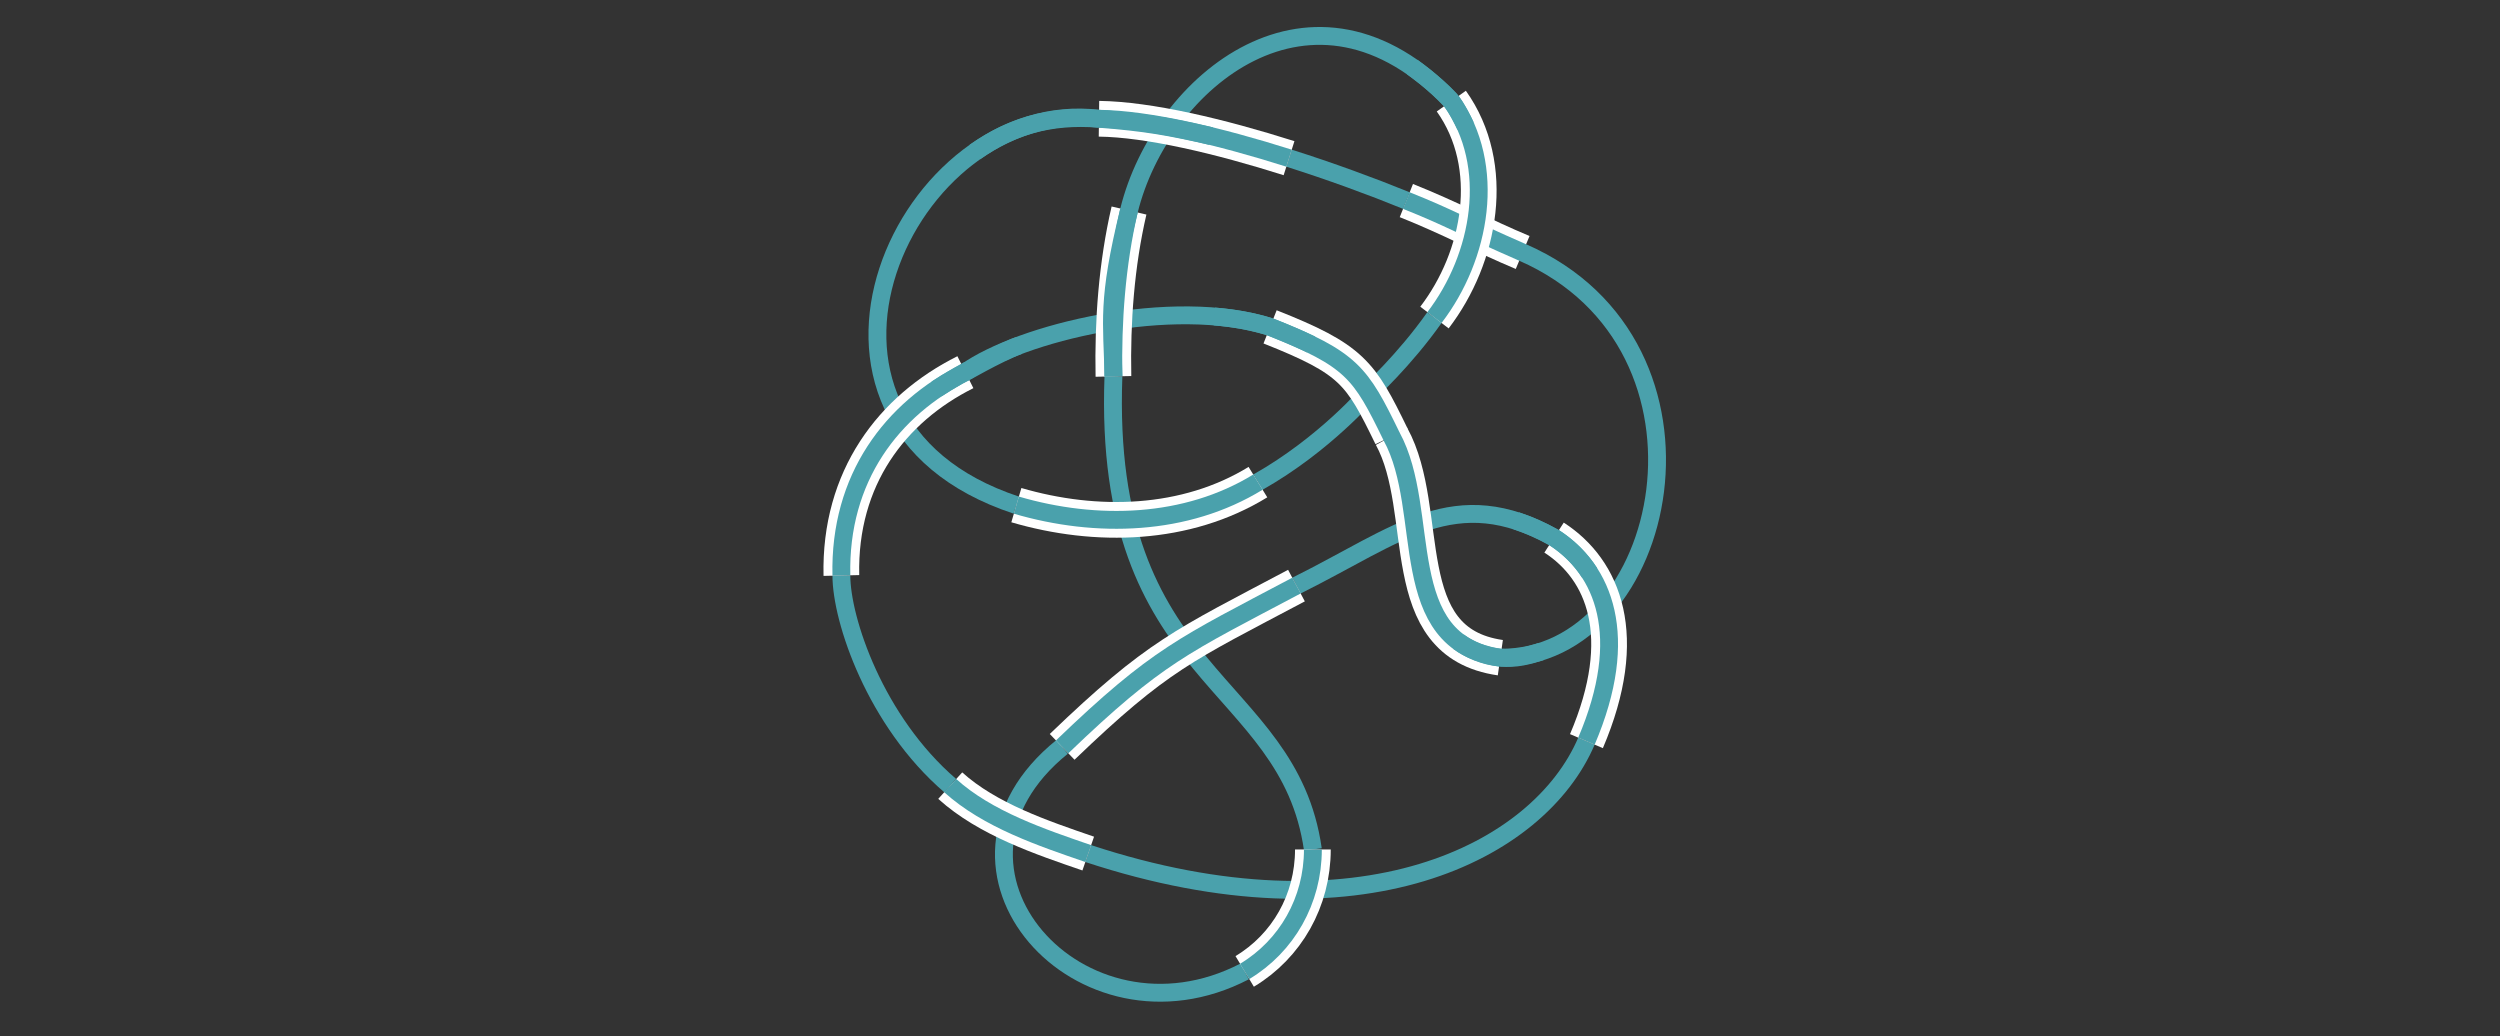 <?xml version="1.0" encoding="utf-8"?>
<!-- Generator: Adobe Illustrator 27.0.0, SVG Export Plug-In . SVG Version: 6.00 Build 0)  -->
<svg version="1.1" xmlns="http://www.w3.org/2000/svg" xmlns:xlink="http://www.w3.org/1999/xlink" x="0px" y="0px" width="560px"
	 height="232.096px" viewBox="0 0 560 232.096" style="enable-background:new 0 0 560 232.096;" xml:space="preserve">
<rect x="0" y="0" width="560" height="232.096" fill="#333333" stroke="none"/>
<style type="text/css">
	.st0{display:none;}
	.st1{display:inline;fill:none;stroke:#FCD821;stroke-width:2;stroke-miterlimit:10;}
	.st2{display:inline;}
	.st3{fill:none;stroke:#FCD821;stroke-width:2;stroke-miterlimit:10;}
	.st4{fill:none;stroke:#FCD821;stroke-width:2;stroke-linejoin:round;stroke-miterlimit:10;}
	.st5{fill:none;stroke:#FFFFFF;stroke-width:2;stroke-miterlimit:10;}
	.st6{display:inline;fill:none;stroke:#FFFFFF;stroke-width:2;stroke-miterlimit:10;}
	.st7{opacity:0.5;fill:#FBB03B;}
	.st8{fill:none;stroke:#29ABE2;stroke-width:2;stroke-miterlimit:10;}
	.st9{fill:none;stroke:#ED1C24;stroke-width:2;stroke-miterlimit:10;}
	.st10{fill:none;stroke:#FF00FF;stroke-width:2;stroke-miterlimit:10;}
	.st11{fill:none;stroke:#8CC63F;stroke-width:2;stroke-miterlimit:10;}
	.st12{fill:none;stroke:#009245;stroke-width:2;stroke-miterlimit:10;}
	.st13{display:inline;fill:none;stroke:#ED1C24;stroke-width:2;stroke-miterlimit:10;}
	.st14{display:inline;fill:none;stroke:#4AA1AC;stroke-width:4;stroke-miterlimit:10;}
	.st15{fill:none;stroke:#4AA1AC;stroke-width:4;stroke-miterlimit:10;}
	.st16{fill:none;stroke:#FFFFFF;stroke-width:8;stroke-miterlimit:10;}
	.st17{fill:none;stroke:#FFFFFF;stroke-width:4;stroke-miterlimit:10;}
	.st18{fill:none;stroke:#4AA1AC;stroke-width:2.645;stroke-miterlimit:10;}
	.st19{fill:none;stroke:#FFFFFF;stroke-width:5.289;stroke-miterlimit:10;}
	.st20{fill:#6C7DA6;}
	.st21{fill:none;stroke:#FFFFFF;stroke-width:2;stroke-linejoin:round;stroke-miterlimit:10;}
	.st22{fill:#4AA1AC;}
	.st23{fill:none;stroke:#4AA1AC;stroke-width:6;stroke-miterlimit:10;}
	.st24{fill:#0082C7;}
	.st25{fill:none;stroke:#0082C7;stroke-width:6;stroke-miterlimit:10;}
	.st26{fill:#4BA0AB;}
	.st27{fill:#229D86;}
	.st28{fill:none;stroke:#229D86;stroke-width:6;stroke-miterlimit:10;}
	.st29{fill:#FFFFFF;}
	.st30{fill:#007583;}
	.st31{fill:none;stroke:#007583;stroke-width:6;stroke-miterlimit:10;}
	.st32{fill:#2D944C;}
	.st33{fill:#009259;}
	.st34{opacity:0.2;fill:#898989;}
	.st35{fill:none;stroke:#0082C7;stroke-width:4;stroke-miterlimit:10;}
	.st36{fill:none;stroke:#2D944C;stroke-width:4;stroke-miterlimit:10;}
	.st37{fill:none;stroke:#FFFFFF;stroke-width:10.692;stroke-miterlimit:10;}
	.st38{fill:none;stroke:url(#SVGID_1_);stroke-width:4;stroke-linecap:round;stroke-linejoin:round;stroke-miterlimit:10;}
	
		.st39{fill:none;stroke:url(#SVGID_00000030460130815376442690000016112874574277958835_);stroke-width:4;stroke-linecap:round;stroke-linejoin:round;stroke-miterlimit:10;}
	
		.st40{fill:none;stroke:url(#SVGID_00000056390183043194831980000009252246665181529511_);stroke-width:4;stroke-linecap:round;stroke-linejoin:round;stroke-miterlimit:10;}
	.st41{fill:none;stroke:#FFFFFF;stroke-width:17.471;stroke-linecap:round;stroke-linejoin:round;stroke-miterlimit:10;}
	
		.st42{fill:none;stroke:url(#SVGID_00000170965104216323332250000011511979110513972096_);stroke-width:4;stroke-linecap:round;stroke-linejoin:round;stroke-miterlimit:10;}
	.st43{opacity:0.48;}
	.st44{fill:#29ABE2;}
	.st45{fill:#F7D426;}
	.st46{fill:none;stroke:#F7D426;stroke-miterlimit:10;}
	.st47{display:inline;fill:none;stroke:#FF00FF;stroke-miterlimit:10;}
	.st48{display:inline;fill:none;stroke:#FF00FF;stroke-width:0.25;stroke-miterlimit:10;}
	.st49{display:inline;fill:#FF00FF;}
	.st50{display:inline;fill:none;stroke:#F7D426;stroke-miterlimit:10;}
	.st51{fill:#FF00FF;}
	.st52{fill:#231F20;}
	.st53{fill:none;stroke:#FF8600;stroke-miterlimit:10;}
	.st54{fill:#FF8600;}
	.st55{fill:none;stroke:#FF00FF;stroke-miterlimit:10;}
	.st56{fill:none;stroke:#29ABE2;stroke-miterlimit:10;}
	.st57{display:inline;fill:#FFFFFF;}
</style>
<g id="Layer_5" class="st0">
</g>
<g id="Graphic">
</g>
<g id="Text">
	<g>
		<g>
			<path class="st16" d="M315.025,44.927c9.902,3.95,17.043,7.864,26.05,11.63"/>
			<path class="st15" d="M336.076,147.321c37.917,0.312,52.887-69.825,5-90.764
				c-13.89-6.073-16.148-7.68-26.05-11.63"/>
			<path class="st15" d="M288.745,35.433c9.206,2.917,18.312,6.248,26.28,9.494"/>
			<path class="st15" d="M227.663,113.151c-58.237-19.256-24.641-91.917,18.506-86.55"/>
			<path class="st15" d="M321.321,71.129c-6.743,9.573-14.637,16.762-14.637,16.762
				s-9.961,11.676-24.908,20.104"/>
			<path class="st15" d="M294.087,190.278c-5.464-38.443-47.187-37.751-44.678-105.965"/>
			<path class="st15" d="M237.92,167.297c-33.639,27.187,4.208,69.35,40.888,50.298"/>
			<path class="st15" d="M348.111,120.423c-22.238-12.403-34.703-0.678-57.704,10.749"/>
			<path class="st15" d="M243.765,191.2c60.93,20.074,100.978-0.325,111.599-25.185"/>
			<path class="st16" d="M212.852,175.982c8.366,7.571,20.594,11.67,30.913,15.219"/>
			<path class="st15" d="M212.852,175.982c8.366,7.571,20.594,11.67,30.913,15.219"/>
			<path class="st15" d="M188.47,128.91c0,9.939,7.588,32.633,24.382,47.071"/>
			<path class="st15" d="M284.5,73.217c-21.961-6.932-55.834,1.324-68.252,10.152"/>
			<path class="st16" d="M336.076,147.321c-24.102-3.46-15.143-32.704-24.37-49.579"/>
			<path class="st16" d="M325.094,22.648c10.374,14.572,6.597,34.933-3.773,48.482"/>
			<path class="st15" d="M325.094,22.648c10.374,14.572,6.597,34.933-3.773,48.482"/>
			<path class="st16" d="M311.706,97.742c-6.974-14.328-8.809-17.235-27.206-24.525"/>
			<path class="st15" d="M284.5,73.217c18.397,7.29,20.232,10.196,27.206,24.525
				c9.227,16.875,0.268,46.119,24.37,49.579"/>
			<path class="st15" d="M326.685,143.725c2.397,1.776,5.833,3.275,9.391,3.595s6.228-0.448,9.074-1.351"/>
			<path class="st16" d="M355.363,166.015c10.053-23.533,3.882-38.393-7.252-45.593"/>
			<path class="st15" d="M355.363,166.015c10.053-23.533,3.882-38.393-7.252-45.593"/>
			<path class="st16" d="M278.808,217.595c9.423-5.652,15.279-15.857,15.279-27.317"/>
			<path class="st15" d="M278.808,217.595c9.423-5.652,15.279-15.857,15.279-27.317"/>
			<path class="st16" d="M290.407,131.172c-25.309,13.422-31.072,15.556-52.487,36.125"/>
			<path class="st15" d="M290.407,131.172c-25.309,13.422-31.072,15.556-52.487,36.125"/>
			<path class="st15" d="M281.775,107.995c-8.828,4.968-18.72,8.472-29.192,8.481"/>
			<path class="st16" d="M281.775,107.995c-16.096,9.887-36.21,10.401-54.112,5.156"/>
			<path class="st15" d="M281.775,107.995c-16.096,9.887-36.21,10.401-54.112,5.156"/>
			<path class="st16" d="M249.41,84.313c-0.242-12.313,0.69-25.102,3.487-37.156"/>
			<path class="st15" d="M249.41,84.313c-0.242-12.313,0.69-25.102,3.487-37.156"/>
			<path class="st16" d="M216.247,83.369c-16.459,8.234-28.275,23.689-27.777,45.541"/>
			<path class="st15" d="M216.247,83.369c-16.459,8.234-28.275,23.689-27.777,45.541"/>
			<path class="st15" d="M209.791,87.139c2.053-1.39,8.732-5.247,6.49-3.822
				c-1.378,0.876,7.05-4.097,11.954-5.929"/>
		</g>
		<path class="st15" d="M249.41,84.313c-0.242-12.313-1.557-16.701,3.487-37.156
			c7.136-28.937,41.276-57.125,72.198-24.509"/>
		<path class="st16" d="M246.17,26.601c11.117,0.143,26.989,3.894,42.576,8.832"/>
		<path class="st15" d="M246.17,26.601c11.117,0.143,26.989,3.894,42.576,8.832"/>
		<path class="st15" d="M271.292,30.49c-9.203-2.093-14.64-3.078-25.123-3.889
			c-11.276-0.873-19.775,1.794-27.797,7.458"/>
		<path class="st15" d="M316.337,15.028c0,0,4.883,3.452,8.348,7.115c1.545,1.633,3.599,6.099,3.599,6.099"/>
		<path class="st15" d="M293.685,77.173c-2.52-1.228-5.525-2.505-9.186-3.956
			c-3.852-1.216-8.069-1.964-12.474-2.324"/>
		<path class="st15" d="M356.088,128.355c-2.097-3.267-4.84-5.904-7.977-7.932
			c-2.98-1.662-5.784-2.891-8.462-3.745"/>
	</g>
</g>
<g id="Annotations" class="st0">
</g>
<g id="Layer_4" class="st0">
</g>
<g id="Layer_1" class="st0">
</g>
</svg>
